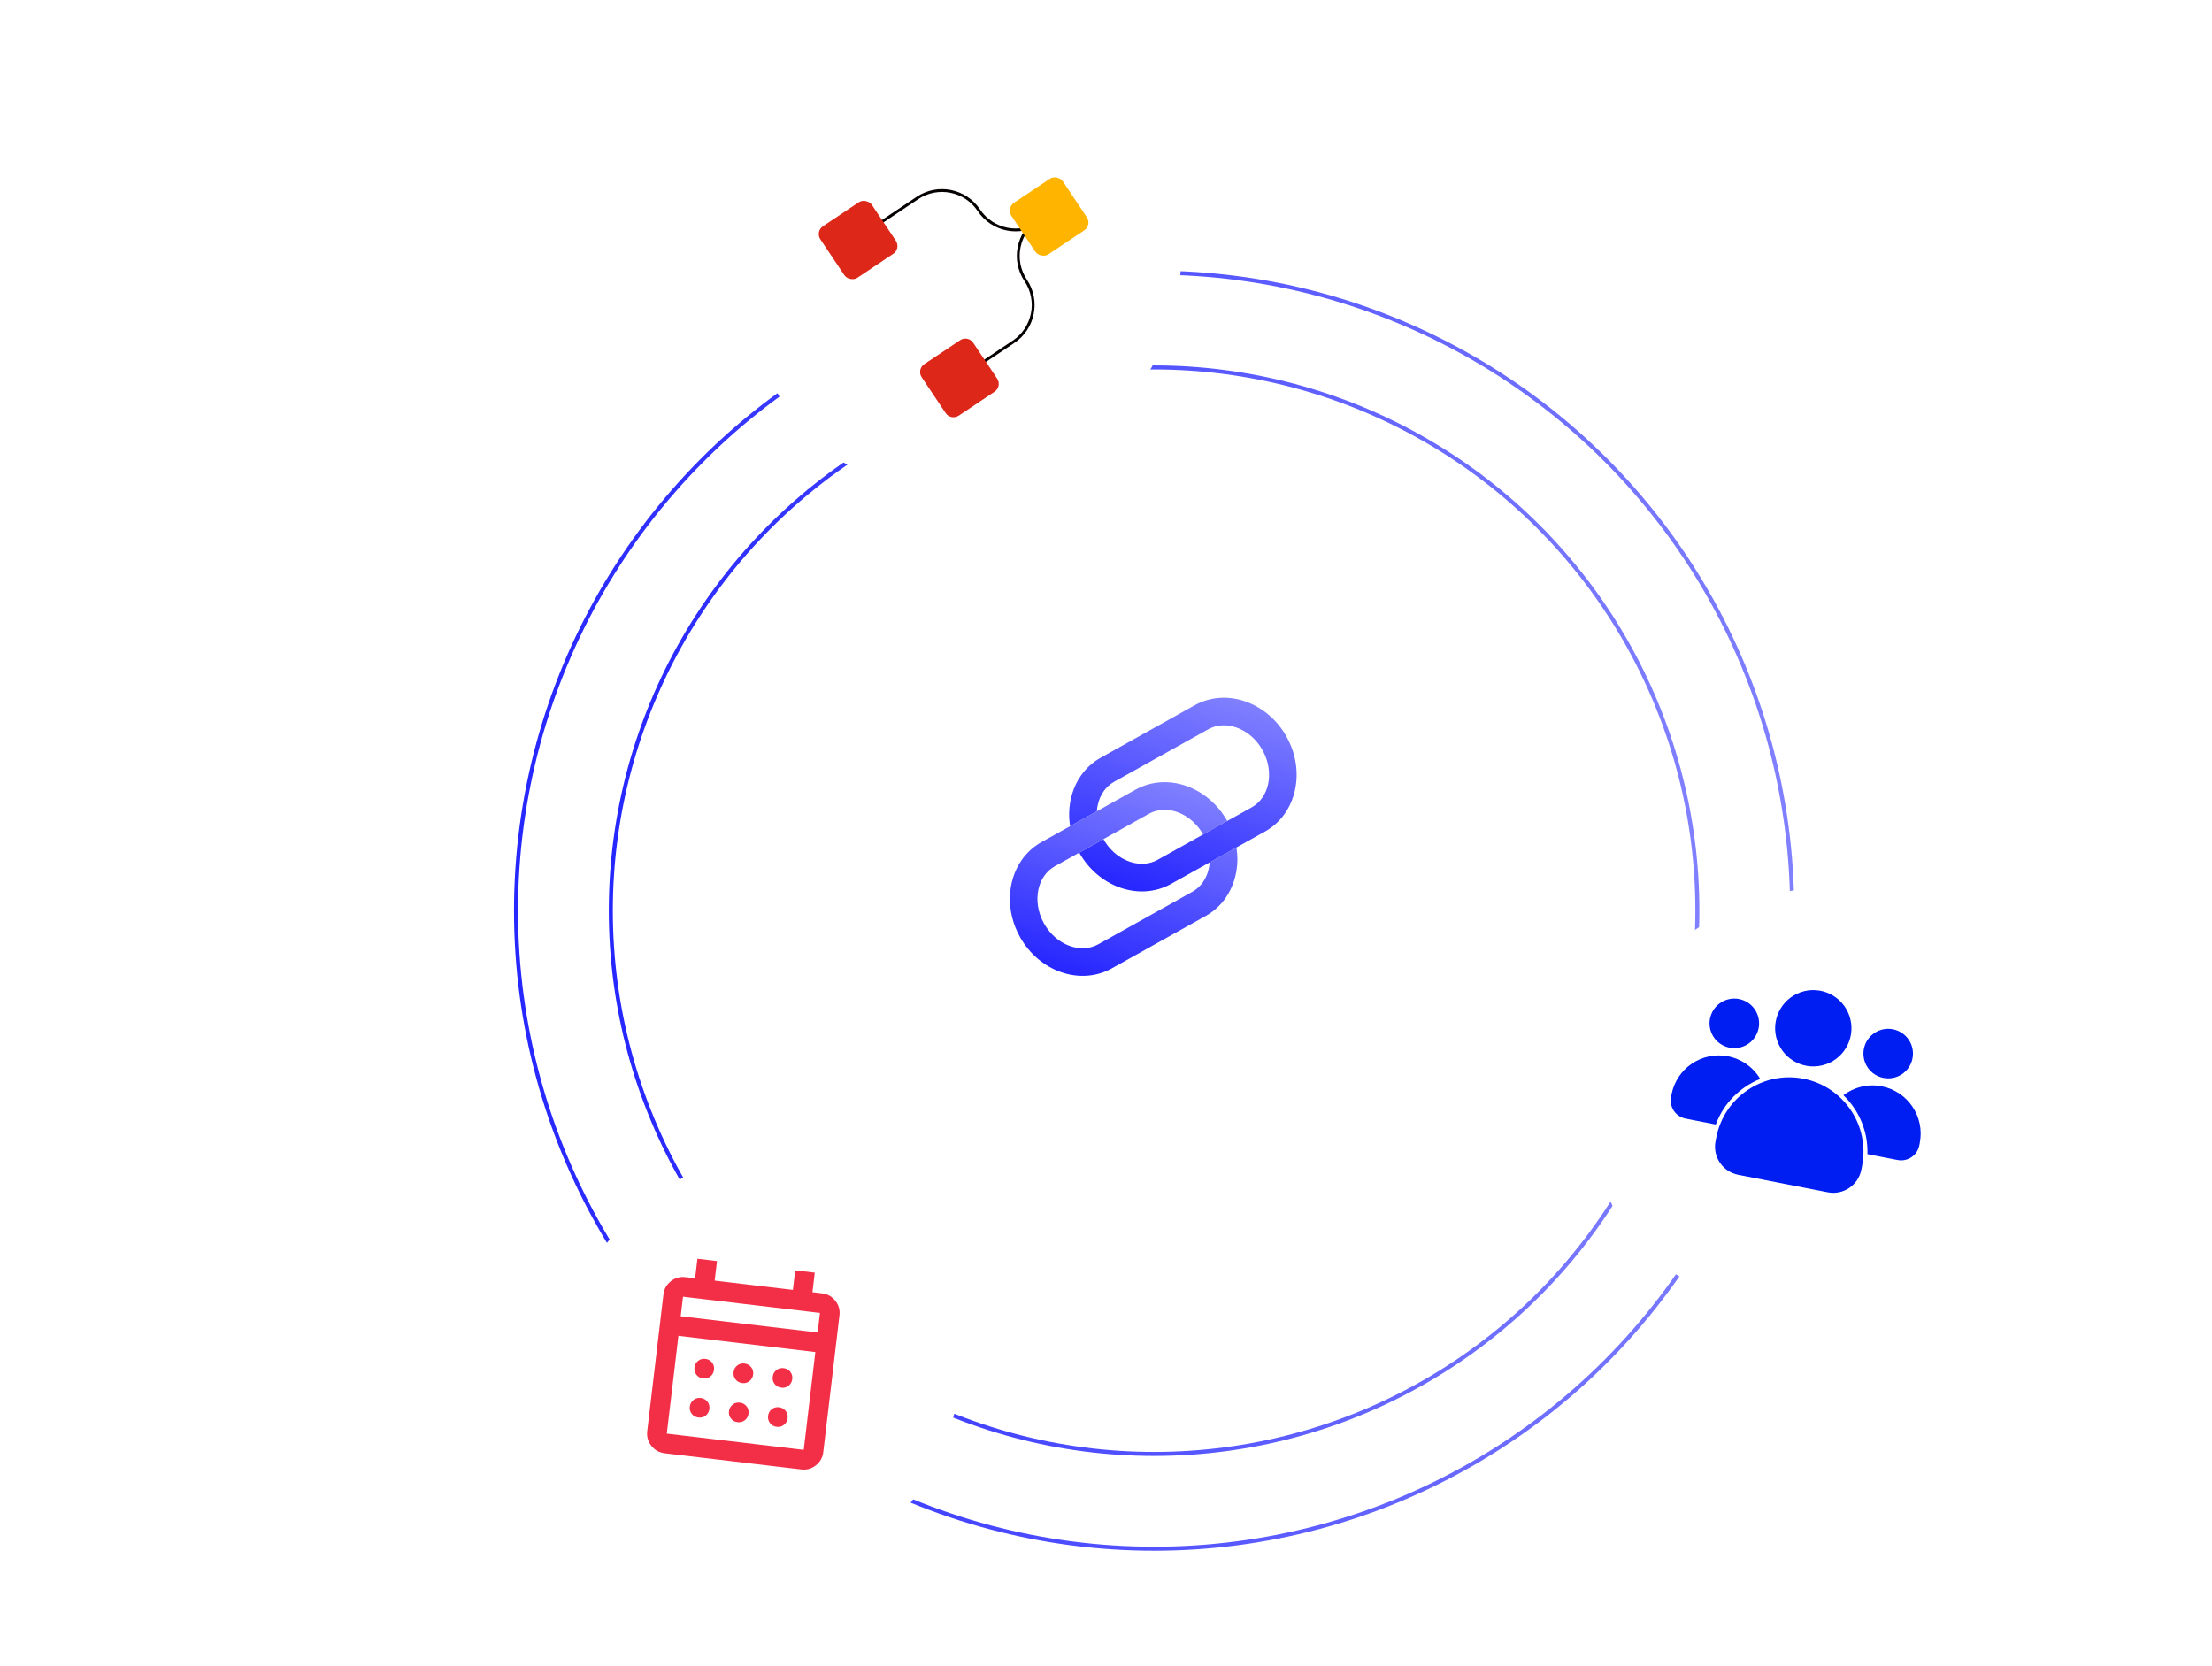 <?xml version="1.0" encoding="UTF-8"?>
<svg id="Seamless" xmlns="http://www.w3.org/2000/svg" xmlns:xlink="http://www.w3.org/1999/xlink" version="1.1" viewBox="0 0 703.53 530">
  <!-- Generator: Adobe Illustrator 29.7.1, SVG Export Plug-In . SVG Version: 2.1.1 Build 8)  -->
  <defs>
    <style>
      .st0, .st1, .st2, .st3 {
        fill: none;
      }

      .st1 {
        stroke: url(#linear-gradient1);
      }

      .st1, .st2 {
        stroke-width: 1.28px;
      }

      .st1, .st2, .st3 {
        stroke-miterlimit: 10;
      }

      .st4 {
        fill: #001df2;
      }

      .st5 {
        filter: url(#drop-shadow-1);
      }

      .st6 {
        fill: url(#linear-gradient2);
      }

      .st7 {
        fill: url(#linear-gradient3);
      }

      .st8 {
        fill: #f32f47;
      }

      .st9 {
        fill: #dd2719;
      }

      .st10, .st11, .st12, .st13 {
        fill: #fff;
      }

      .st14 {
        fill: #ffb400;
      }

      .st11 {
        filter: url(#drop-shadow-3);
      }

      .st12 {
        filter: url(#drop-shadow-2);
      }

      .st13 {
        filter: url(#drop-shadow-4);
      }

      .st2 {
        stroke: url(#linear-gradient);
      }

      .st3 {
        stroke: #050101;
        stroke-width: .9px;
      }
    </style>
    <linearGradient id="linear-gradient" x1="163.49" y1="289.67" x2="570.65" y2="289.67" gradientTransform="translate(0 0)" gradientUnits="userSpaceOnUse">
      <stop offset="0" stop-color="#2626ff"/>
      <stop offset="1" stop-color="#8080ff"/>
    </linearGradient>
    <linearGradient id="linear-gradient1" x1="193.64" y1="289.67" x2="540.5" y2="289.67" xlink:href="#linear-gradient"/>
    <filter id="drop-shadow-1" x="273.05" y="168.18" width="193.44" height="202.08" filterUnits="userSpaceOnUse">
      <feOffset dx="2.56" dy="2.56"/>
      <feGaussianBlur result="blur" stdDeviation="2.56"/>
      <feFlood flood-color="#000" flood-opacity=".1"/>
      <feComposite in2="blur" operator="in"/>
      <feComposite in="SourceGraphic"/>
    </filter>
    <linearGradient id="linear-gradient2" x1="279.02" y1="305.53" x2="346.94" y2="305.53" gradientTransform="translate(-24.51 494.79) rotate(-74.17)" xlink:href="#linear-gradient"/>
    <linearGradient id="linear-gradient3" x1="309.99" y1="316.33" x2="377.91" y2="316.33" gradientTransform="translate(-24.51 494.79) rotate(-74.17)" xlink:href="#linear-gradient"/>
    <filter id="drop-shadow-2" x="231.29" y="17.94" width="151.2" height="147.84" filterUnits="userSpaceOnUse">
      <feOffset dx="2.56" dy="2.56"/>
      <feGaussianBlur result="blur1" stdDeviation="2.56"/>
      <feFlood flood-color="#000" flood-opacity=".1"/>
      <feComposite in2="blur1" operator="in"/>
      <feComposite in="SourceGraphic"/>
    </filter>
    <filter id="drop-shadow-3" x="168.41" y="363.06" width="144.48" height="154.08" filterUnits="userSpaceOnUse">
      <feOffset dx="2.56" dy="2.56"/>
      <feGaussianBlur result="blur2" stdDeviation="2.56"/>
      <feFlood flood-color="#000" flood-opacity=".1"/>
      <feComposite in2="blur2" operator="in"/>
      <feComposite in="SourceGraphic"/>
    </filter>
    <filter id="drop-shadow-4" x="497.21" y="276.66" width="151.2" height="148.32" filterUnits="userSpaceOnUse">
      <feOffset dx="2.56" dy="2.56"/>
      <feGaussianBlur result="blur3" stdDeviation="2.56"/>
      <feFlood flood-color="#000" flood-opacity=".1"/>
      <feComposite in2="blur3" operator="in"/>
      <feComposite in="SourceGraphic"/>
    </filter>
  </defs>
  <circle class="st2" cx="367.06" cy="289.66" r="202.94"/>
  <circle class="st1" cx="367.06" cy="289.66" r="172.79"/>
  <g class="st5">
    <ellipse class="st10" cx="367.19" cy="266.45" rx="96.16" ry="85.64" transform="translate(-57.7 425.47) rotate(-56.48)"/>
    <g>
      <path class="st0" d="M387.76,258.57l7.76-4.33c1.37-.77,2.48-1.79,3.36-3.05.88-1.25,1.52-2.75,1.87-4.39.7-3.29.21-7.17-1.79-10.75-1.5-2.68-3.58-4.73-5.87-6.07-2.29-1.34-4.77-1.94-7.06-1.81-1.53.09-2.99.5-4.36,1.26l-29.9,16.68c-1.37.77-2.48,1.79-3.36,3.05-.88,1.26-1.53,2.75-1.87,4.39-.13.62-.22,1.26-.27,1.92l12.28-6.85c2.55-1.43,5.34-2.2,8.12-2.36,2.79-.16,5.57.27,8.19,1.21,5.23,1.87,9.87,5.73,12.89,11.1Z"/>
      <path class="st0" d="M348.37,264.36c1.49,2.66,3.56,4.69,5.84,6.01,2.29,1.34,4.77,1.94,7.06,1.8,1.53-.09,2.99-.5,4.36-1.26l14.47-8.07c-1.49-2.65-3.56-4.69-5.84-6.01-2.29-1.34-4.77-1.94-7.06-1.8-1.53.09-2.99.5-4.36,1.26l-14.47,8.07Z"/>
      <path class="st0" d="M340.71,268.64l-7.76,4.33c-1.36.77-2.48,1.79-3.36,3.05-.88,1.26-1.52,2.74-1.87,4.39-.7,3.29-.21,7.18,1.79,10.75,1.5,2.68,3.58,4.74,5.87,6.07,2.29,1.34,4.77,1.94,7.06,1.8,1.53-.09,2.99-.5,4.36-1.26l29.9-16.69c1.36-.76,2.48-1.79,3.36-3.05.88-1.26,1.52-2.75,1.87-4.39.13-.62.22-1.26.27-1.91l-12.28,6.85c-2.55,1.43-5.34,2.2-8.12,2.36-2.79.16-5.57-.27-8.19-1.21-5.23-1.87-9.87-5.74-12.89-11.09Z"/>
      <path class="st6" d="M380.1,262.85l7.67-4.28c-3.01-5.36-7.66-9.22-12.89-11.1-2.63-.94-5.41-1.37-8.19-1.21-2.78.16-5.57.93-8.12,2.36l-12.28,6.85-8.51,4.75-9.11,5.08c-2.56,1.43-4.67,3.39-6.27,5.68-2.4,3.43-3.65,7.54-3.76,11.78-.11,4.24.94,8.63,3.19,12.68,3.01,5.39,7.67,9.27,12.92,11.15,2.62.94,5.4,1.37,8.19,1.21,2.78-.16,5.57-.93,8.12-2.36l29.9-16.69c2.55-1.43,4.67-3.39,6.27-5.68,2.4-3.43,3.65-7.54,3.76-11.78.03-1.43-.07-2.87-.3-4.31l-8.51,4.75c-.05.65-.14,1.29-.27,1.91-.35,1.65-.99,3.14-1.87,4.39-.88,1.25-2,2.28-3.36,3.05l-29.9,16.69c-1.37.76-2.82,1.17-4.36,1.26-2.29.14-4.77-.47-7.06-1.8-2.29-1.34-4.37-3.39-5.87-6.07-2-3.57-2.49-7.45-1.79-10.75.35-1.65.99-3.14,1.87-4.39.88-1.26,2-2.28,3.36-3.05l7.76-4.33,7.67-4.28,14.47-8.07c1.37-.76,2.82-1.17,4.36-1.26,2.29-.14,4.77.47,7.06,1.8,2.27,1.33,4.34,3.36,5.84,6.01Z"/>
      <path class="st7" d="M348.37,264.36l-7.67,4.28c3.01,5.36,7.66,9.22,12.89,11.09,2.63.94,5.41,1.37,8.19,1.21,2.78-.16,5.57-.93,8.12-2.36l12.28-6.85,8.51-4.75,9.11-5.08c2.56-1.42,4.67-3.39,6.27-5.68,2.4-3.43,3.65-7.54,3.76-11.78.11-4.24-.94-8.63-3.19-12.68-3.01-5.39-7.68-9.27-12.92-11.15-2.63-.94-5.4-1.37-8.19-1.21-2.78.16-5.57.93-8.12,2.36l-29.89,16.68c-2.56,1.43-4.68,3.39-6.27,5.67-2.4,3.43-3.65,7.54-3.76,11.78-.03,1.42.07,2.87.3,4.31l8.51-4.75c.05-.65.13-1.3.27-1.92.35-1.64.99-3.13,1.87-4.39.88-1.25,1.99-2.28,3.36-3.05l29.9-16.68c1.37-.76,2.82-1.17,4.36-1.26,2.29-.14,4.77.47,7.06,1.81,2.29,1.33,4.37,3.39,5.87,6.07,1.99,3.57,2.49,7.46,1.79,10.75-.35,1.65-.99,3.14-1.87,4.39-.88,1.26-1.99,2.28-3.36,3.05l-7.76,4.33-7.67,4.28-14.47,8.07c-1.37.76-2.82,1.17-4.36,1.26-2.29.14-4.77-.47-7.06-1.8-2.27-1.32-4.34-3.36-5.84-6.01Z"/>
    </g>
  </g>
  <ellipse class="st12" cx="304.4" cy="89.31" rx="70.48" ry="63.05" transform="translate(12.24 212.91) rotate(-39.28)"/>
  <ellipse class="st11" cx="238.21" cy="437.53" rx="70.48" ry="63.05" transform="translate(-258.64 473.84) rotate(-65.61)"/>
  <ellipse class="st13" cx="570.19" cy="348.13" rx="70.48" ry="63.05" transform="translate(-91.57 439.66) rotate(-39.28)"/>
  <g>
    <path class="st3" d="M332.04,69.97l-1.19.79c-6.47,4.32-15.21,2.58-19.53-3.89h0c-4.32-6.47-13.07-8.21-19.53-3.89l-16.62,11.11"/>
    <path class="st3" d="M331.31,68.87l-1.19.79c-6.47,4.32-8.21,13.07-3.89,19.53h0c4.32,6.47,2.58,15.21-3.89,19.53l-16.62,11.11"/>
    <rect class="st14" x="323.82" y="59.03" width="19.71" height="19.71" rx="2.99" ry="2.99" transform="translate(17.96 196.98) rotate(-33.75)"/>
    <path class="st9" d="M298.28,110.36h13.73c1.65,0,2.99,1.34,2.99,2.99v13.73c0,1.65-1.34,2.99-2.99,2.99h-13.73c-1.65,0-2.99-1.34-2.99-2.99v-13.73c0-1.65,1.34-2.99,2.99-2.99Z" transform="translate(-15.36 189.78) rotate(-33.75)"/>
    <rect class="st9" x="263.07" y="66.49" width="19.71" height="19.71" rx="2.99" ry="2.99" transform="translate(3.58 164.49) rotate(-33.75)"/>
  </g>
  <path class="st8" d="M211.34,462.21c-1.71-.2-3.1-.99-4.18-2.35-1.07-1.36-1.51-2.9-1.31-4.61l5.16-43.55c.2-1.71.99-3.1,2.35-4.18,1.36-1.07,2.9-1.51,4.61-1.31l3.11.37.74-6.22,6.22.74-.74,6.22,24.88,2.95.74-6.22,6.22.74-.74,6.22,3.11.37c1.71.2,3.1.99,4.18,2.35,1.07,1.36,1.51,2.9,1.31,4.61l-5.16,43.55c-.2,1.71-.99,3.1-2.35,4.18-1.36,1.07-2.9,1.51-4.61,1.31l-43.55-5.16ZM212.08,455.99l43.55,5.16,3.69-31.1-43.55-5.16-3.69,31.1ZM216.5,418.66l43.55,5.16.74-6.22-43.55-5.16-.74,6.22ZM216.5,418.66l.74-6.22-.74,6.22ZM236.06,439.91c-.88-.1-1.58-.49-2.11-1.16s-.74-1.44-.63-2.32.49-1.58,1.16-2.11,1.44-.74,2.32-.63,1.58.49,2.11,1.16c.53.67.74,1.44.63,2.32s-.49,1.58-1.16,2.11c-.67.53-1.44.74-2.32.63ZM223.62,438.43c-.88-.1-1.58-.49-2.11-1.16s-.74-1.44-.63-2.32.49-1.58,1.16-2.11,1.44-.74,2.32-.63,1.58.49,2.11,1.16.74,1.44.63,2.32-.49,1.58-1.16,2.11-1.44.74-2.32.63ZM248.5,441.38c-.88-.1-1.58-.49-2.11-1.16-.53-.67-.74-1.44-.63-2.32s.49-1.58,1.16-2.11,1.44-.74,2.32-.63,1.58.49,2.11,1.16.74,1.44.63,2.32-.49,1.58-1.16,2.11c-.67.53-1.44.74-2.32.63ZM234.59,452.35c-.88-.1-1.58-.49-2.11-1.16-.53-.67-.74-1.44-.63-2.32s.49-1.58,1.16-2.11,1.44-.74,2.32-.63,1.58.49,2.11,1.16c.53.67.74,1.44.63,2.32s-.49,1.58-1.16,2.11c-.67.53-1.44.74-2.32.63ZM222.14,450.87c-.88-.1-1.58-.49-2.11-1.16-.53-.67-.74-1.44-.63-2.32s.49-1.58,1.16-2.11,1.44-.74,2.32-.63,1.58.49,2.11,1.16c.53.67.74,1.44.63,2.32s-.49,1.58-1.16,2.11c-.67.53-1.44.74-2.32.63ZM247.03,453.82c-.88-.1-1.58-.49-2.11-1.16-.53-.67-.74-1.44-.63-2.32s.49-1.58,1.16-2.11,1.44-.74,2.32-.63,1.58.49,2.11,1.16.74,1.44.63,2.32-.49,1.58-1.16,2.11c-.67.53-1.44.74-2.32.63Z"/>
  <g>
    <g>
      <g>
        <circle class="st4" cx="600.54" cy="335.08" r="7.88" transform="translate(-85.06 388.71) rotate(-33.63)"/>
        <path class="st4" d="M610.6,363.5l-.16.8c-.62,3.2-3.72,5.29-6.93,4.66l-9.57-1.87c.24-7.18-2.67-13.95-7.64-18.74,3.35-2.54,7.73-3.7,12.19-2.83,4.15.81,7.58,3.23,9.77,6.48,2.19,3.26,3.14,7.34,2.33,11.49Z"/>
      </g>
      <g>
        <circle class="st4" cx="551.63" cy="325.53" r="7.88" transform="translate(27.33 693.47) rotate(-65.61)"/>
        <path class="st4" d="M559.83,343.18c-6.41,2.57-11.64,7.75-14.12,14.49l-9.57-1.87c-3.2-.62-5.29-3.72-4.66-6.93l.16-.8c1.62-8.3,9.67-13.72,17.97-12.1,4.15.81,7.58,3.23,9.78,6.48.16.24.32.48.46.73Z"/>
      </g>
    </g>
    <g>
      <circle class="st4" cx="576.73" cy="327.01" r="12.14" transform="translate(-75.74 209.38) rotate(-19.33)"/>
      <path class="st4" d="M581.33,379.23l-28.51-5.57c-4.93-.96-8.15-5.74-7.19-10.67l.24-1.23c2.5-12.8,14.91-21.16,27.71-18.66h0c12.8,2.5,21.16,14.91,18.66,27.71l-.24,1.23c-.96,4.93-5.74,8.15-10.67,7.19Z"/>
    </g>
  </g>
</svg>